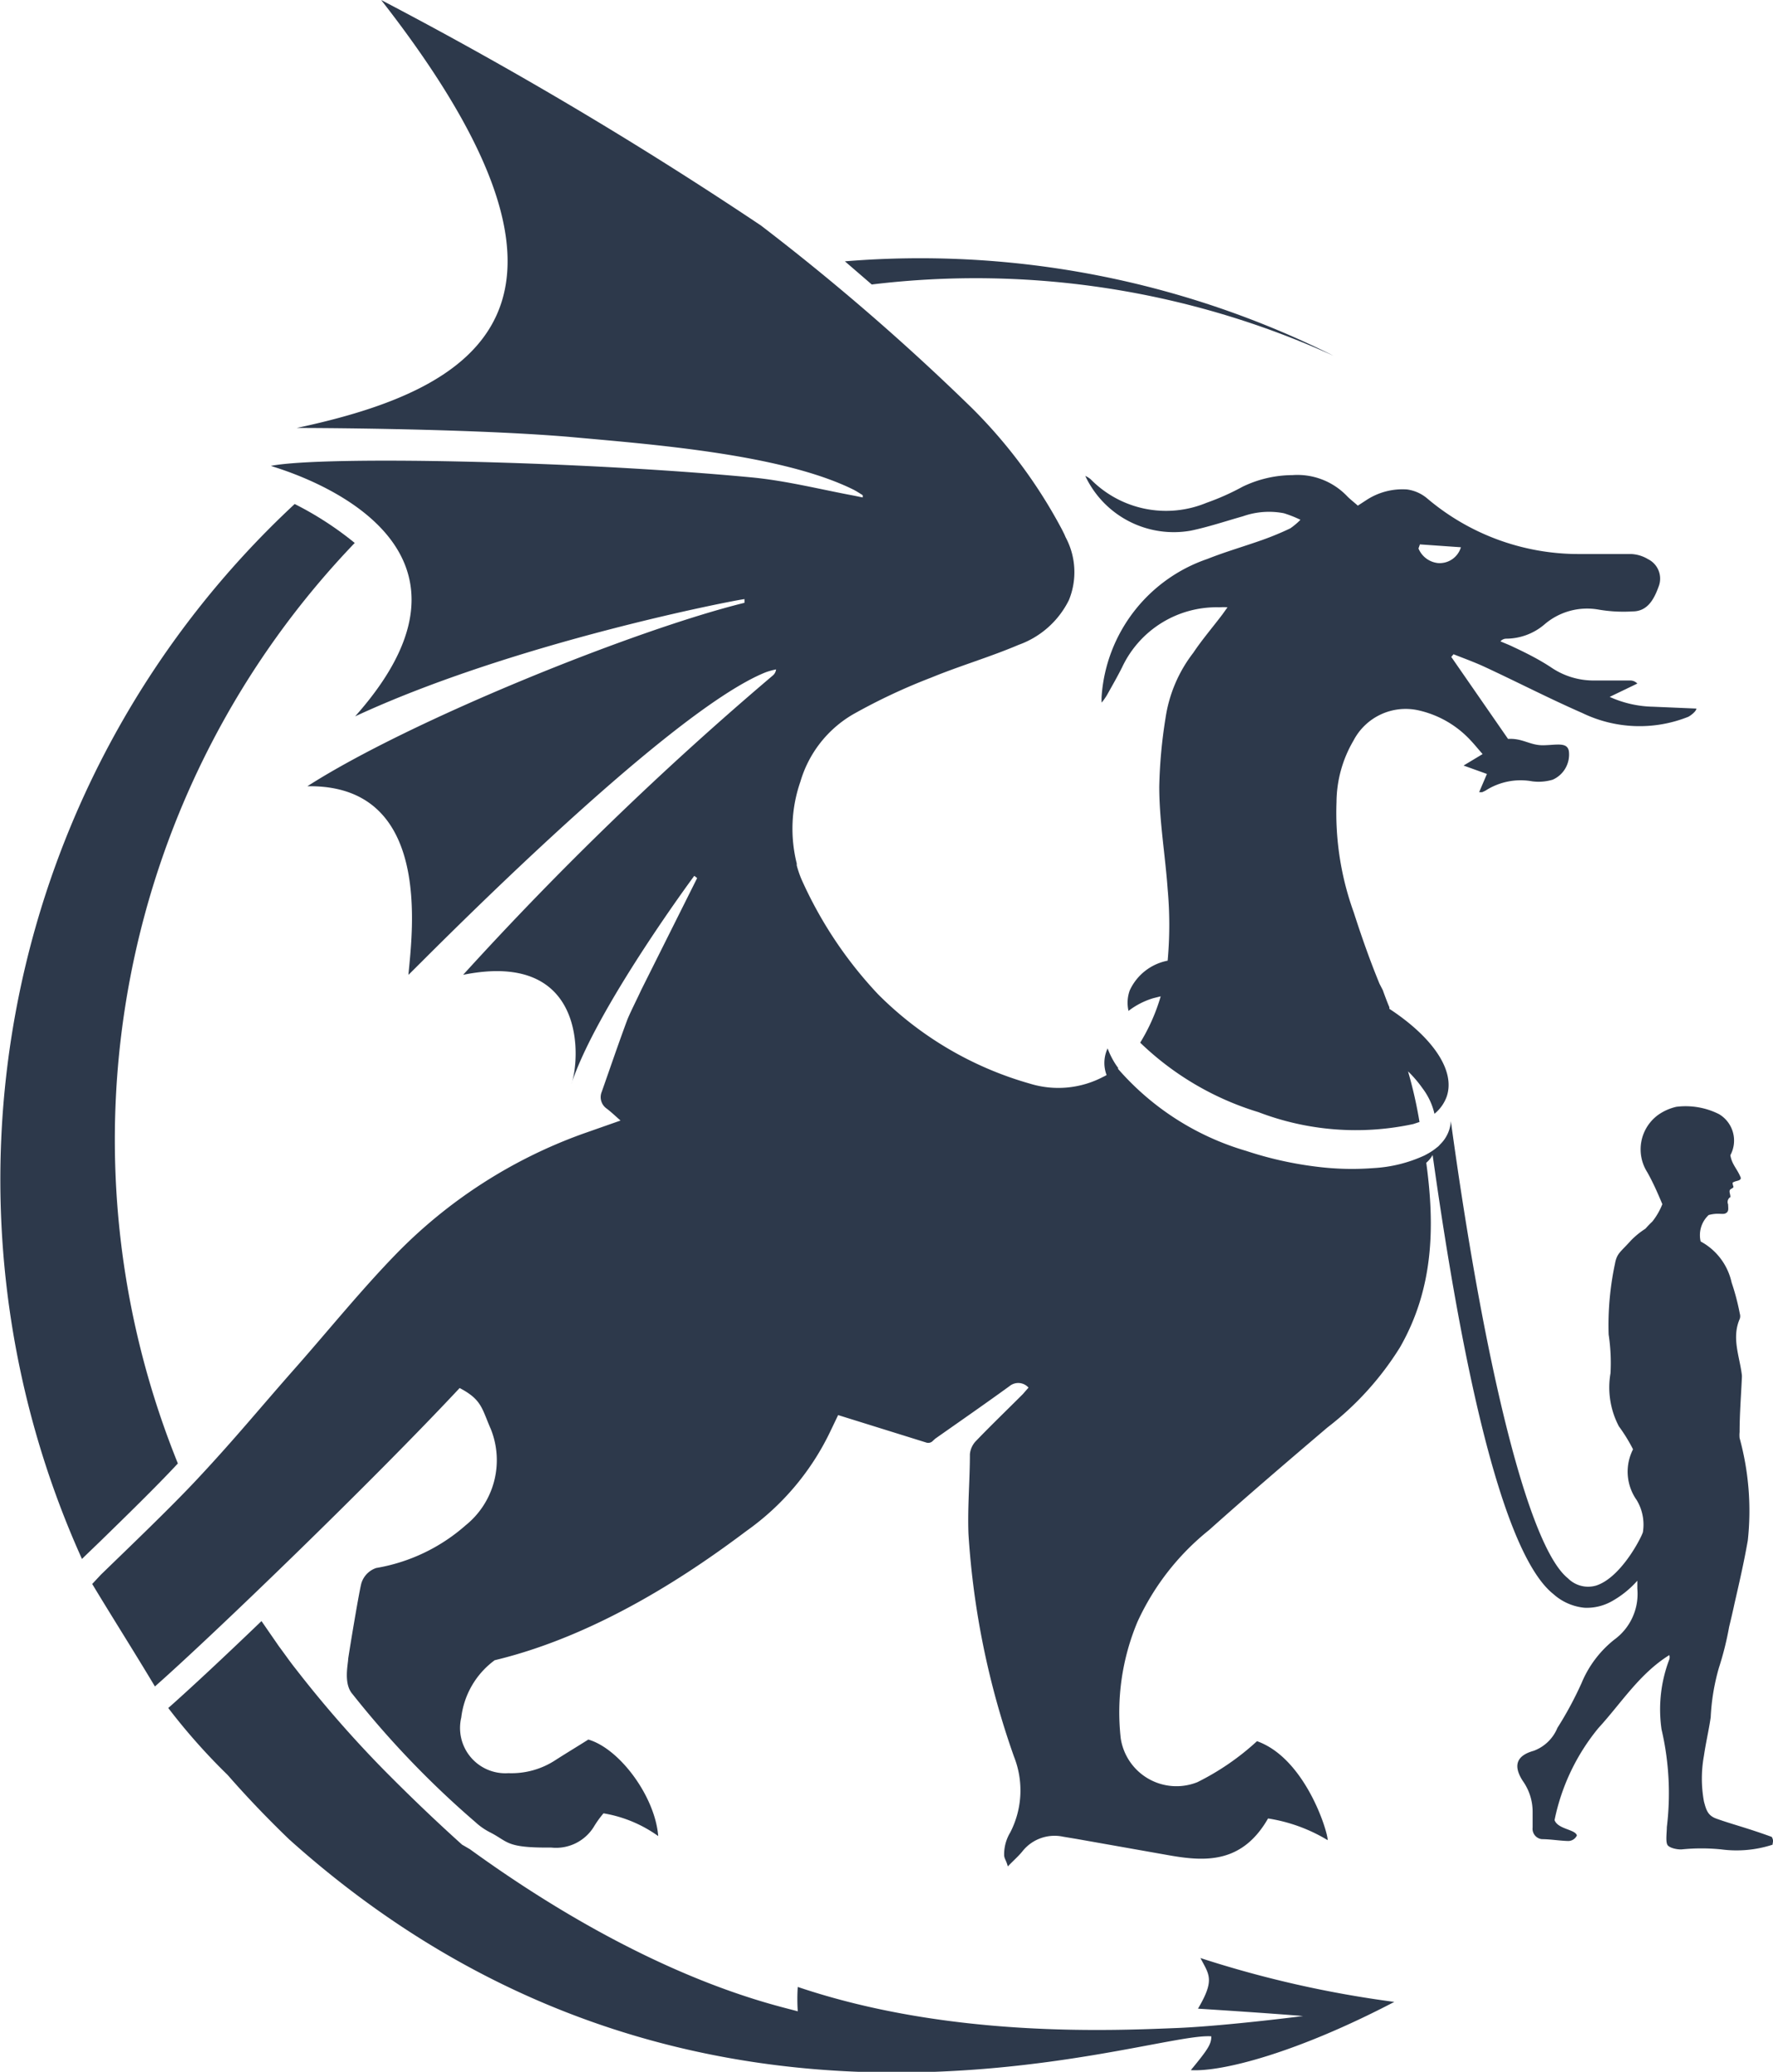 <svg xmlns="http://www.w3.org/2000/svg" viewBox="0 0 86.52 101.08"><defs><style>.cls-1{fill:#2d394b;}</style></defs><g id="Ebene_2" data-name="Ebene 2"><g id="Logo_Alternative" data-name="Logo Alternative"><path class="cls-1" d="M8.68,71.4a42.07,42.07,0,0,1,8.63-44.91,16,16,0,0,0-2.93-1.9A45,45,0,0,0,4,76.06l.1-.1.81-.78C6.12,74,7.65,72.51,8.68,71.4Z"/><path class="cls-1" d="M65.08,17.36a45.09,45.09,0,0,0-23.85-4.61l1.31,1.13A42.17,42.17,0,0,1,65.08,17.36Z"/><path class="cls-1" d="M58.46,98c3.62.23,5.13.36,5.13.36s-3.65.47-6.06.58c-3.22.13-11.17.51-18.6-2a8.72,8.72,0,0,0,0,1.19c-1.21-.34-7.28-1.59-16-7.91L22.55,90c-1.39-1.25-2.63-2.45-3.76-3.59a56,56,0,0,1-4.37-5c-.28-.35-.54-.73-.81-1.09l-.85-1.23c-1.81,1.74-3.4,3.22-4.4,4.11l-.15.13a30.1,30.1,0,0,0,2.9,3.27h0q1.38,1.58,3,3.14c19.78,17.75,41.82,9.36,45,9.61,0,.38-.15.62-1,1.65,1.54.09,5.18-.85,9.93-3.33a52.82,52.82,0,0,1-9.46-2.14C59,96.34,59.3,96.58,58.46,98Z"/><path class="cls-1" d="M86.46,89.62c-1.3-.47-1.89-.6-2.7-.89-.42-.15-.5-.42-.61-.84a6.19,6.19,0,0,1,0-2.23c.09-.63.24-1.25.33-1.88a10.47,10.47,0,0,1,.4-2.41,15.14,15.14,0,0,0,.5-2c.09-.37.18-.75.26-1.13.23-1,.46-2,.65-3.08a13.41,13.41,0,0,0-.4-5,1.4,1.4,0,0,1,0-.29c0-.88.07-1.75.11-2.63a.94.94,0,0,0,0-.16c-.11-.91-.51-1.81-.1-2.74a.42.42,0,0,0,0-.25,11.33,11.33,0,0,0-.4-1.52,3,3,0,0,0-1.51-2,1.34,1.34,0,0,1,.39-1.29c.48-.13.68,0,.84-.09s.11-.24.11-.43a.29.29,0,0,1,.07-.33c.09,0,0-.2,0-.3s.06-.11.15-.17,0-.08,0-.26c.16-.11.39-.07.4-.23-.16-.43-.44-.65-.51-1.11a1.5,1.5,0,0,0-.55-2A3.62,3.62,0,0,0,81.8,54a2.52,2.52,0,0,0-.85.37,2.08,2.08,0,0,0-.56,2.83c.28.5.5,1,.73,1.55a3.29,3.29,0,0,1-.49.85c-.12.11-.23.23-.34.35a3.92,3.92,0,0,0-.71.58c-.49.55-.68.61-.77,1.12a14.34,14.34,0,0,0-.31,3.46A9.3,9.3,0,0,1,78.59,67,4.07,4.07,0,0,0,79,69.59a8.09,8.09,0,0,1,.69,1.12,2.4,2.4,0,0,0,.18,2.48,2.32,2.32,0,0,1,.3,1.57c-.13.37-1.11,2.23-2.29,2.6A1.39,1.39,0,0,1,76.51,77c-1.9-1.52-4.05-10.19-5.71-22.3a1.73,1.73,0,0,1-.53,1.14.75.75,0,0,1-.16.15.08.08,0,0,1,0,0l0,0h0a2.86,2.86,0,0,1-.48.32l-.11.06a6.83,6.83,0,0,1-2.5.62,13.74,13.74,0,0,1-2.7-.06,17.77,17.77,0,0,1-3.51-.78,13.2,13.2,0,0,1-6.25-4v0l0-.06-.05-.06a3.92,3.92,0,0,1-.46-.88A1.67,1.67,0,0,0,54,52.45a1.4,1.4,0,0,1-.17.09,4.71,4.71,0,0,1-3.57.33,17,17,0,0,1-7.42-4.37,20.16,20.16,0,0,1-3.72-5.58,4.83,4.83,0,0,1-.24-.7v0l0-.09h0a7,7,0,0,1,.18-4h0a5.63,5.63,0,0,1,2.57-3.28,28.79,28.79,0,0,1,3.81-1.79c1.41-.58,2.86-1,4.27-1.6a4.38,4.38,0,0,0,2.45-2.18A3.6,3.6,0,0,0,52,26.21l-.06-.14-.12-.24a24.59,24.59,0,0,0-4.39-5.92A113.36,113.36,0,0,0,37.13,11,199.5,199.5,0,0,0,18.6,0c11.72,15,4.69,19-4.12,20.88,0,0,8.05,0,13.25.43,3.93.36,10.34.82,13.9,2.57.16.08.31.18.47.28l0,.11-.44-.09c-1.66-.31-3.31-.73-5-.89-8.47-.8-20.92-1.06-23.44-.56.24.11,12.08,3.27,4.11,12.22,7.82-3.63,18.68-5.7,19-5.72l0,.18C31,30.72,20,35.15,15,38.36c6.11-.1,5.12,7.11,4.93,9.2.13-.08,12.52-12.82,17.46-14.77a3.76,3.76,0,0,1,.48-.13.44.44,0,0,1-.15.29A162.36,162.36,0,0,0,22.6,47.56c6.16-1.24,5.68,4.3,5.28,5.33,1.22-3.7,5.94-10.08,6-10.16l.14.11L31.29,48.3c-.23.5-.49,1-.67,1.43-.44,1.18-.84,2.36-1.26,3.55a.68.68,0,0,0,.25.81c.21.16.4.34.67.58l-1.85.65a24.13,24.13,0,0,0-9.1,5.86c-1.69,1.74-3.22,3.63-4.82,5.45-1.84,2.08-3,3.52-4.9,5.55-1.29,1.38-3.33,3.33-4.69,4.65l-.42.45c1,1.66,2.05,3.31,3.06,5,2.78-2.45,10.61-10,14.87-14.56,1.09.57,1.08,1,1.52,2a4.08,4.08,0,0,1-1.23,4.7,8.82,8.82,0,0,1-4.36,2.08,1.13,1.13,0,0,0-.74.8c-.14.61-.57,3.21-.63,3.64,0,.24-.24,1.2.21,1.71a45.51,45.51,0,0,0,6,6.25,3.15,3.15,0,0,0,.7.49c.93.47.76.77,3,.75a2.17,2.17,0,0,0,2.07-1,4.85,4.85,0,0,1,.48-.67,6.37,6.37,0,0,1,2.67,1.11c-.15-1.92-1.87-4.26-3.41-4.71-.52.33-1.07.66-1.6,1a3.91,3.91,0,0,1-2.3.64,2.21,2.21,0,0,1-2.3-2.72A4.06,4.06,0,0,1,24.14,81c5.25-1.26,9.87-4.49,12.29-6.31a12.6,12.6,0,0,0,4.12-4.92l.35-.73,4.3,1.34a.31.31,0,0,0,.33-.09l.11-.1c1.21-.85,2.42-1.69,3.62-2.56a.67.67,0,0,1,.93.07l-.28.32c-.76.76-1.53,1.5-2.28,2.28a1.06,1.06,0,0,0-.3.65c0,1.29-.12,2.59-.07,3.89a40,40,0,0,0,2.22,10.86,4.47,4.47,0,0,1-.18,3.7A2.08,2.08,0,0,0,49,90.49c0,.19.1.26.18.57.3-.31.52-.5.7-.72a2,2,0,0,1,2-.73l.66.11,4.58.81c1.74.3,3.51.37,4.76-1.81a8,8,0,0,1,2.91,1.06c0-.45-1.11-4-3.45-4.83a12.48,12.48,0,0,1-2.91,2,2.75,2.75,0,0,1-3.74-2.14,11.41,11.41,0,0,1,.82-5.69A12.28,12.28,0,0,1,59,74.65c1.89-1.69,3.82-3.34,5.77-5a14.74,14.74,0,0,0,3.55-3.92c1.63-2.85,1.71-5.85,1.28-9a1.35,1.35,0,0,0,.31-.38c2.2,15.7,4.39,20.23,5.89,21.42a2.65,2.65,0,0,0,1.52.67,2.48,2.48,0,0,0,1.34-.32,4.74,4.74,0,0,0,1.24-1c0,.19,0,.33,0,.39A2.76,2.76,0,0,1,78.77,80a5.28,5.28,0,0,0-1.59,2.11A17.35,17.35,0,0,1,76,84.3a2,2,0,0,1-1.16,1.12c-.86.24-1,.74-.53,1.47a2.59,2.59,0,0,1,.48,1.52c0,.25,0,.5,0,.75a.51.51,0,0,0,.45.57c.42,0,.86.08,1.29.09a.47.47,0,0,0,.42-.27c-.07-.3-.93-.3-1.09-.75A10.3,10.3,0,0,1,78,84.31c1.12-1.22,2-2.65,3.46-3.56a.35.35,0,0,1,0,.21,6.84,6.84,0,0,0-.38,3.41,13.71,13.71,0,0,1,.26,4.77c0,.29-.08.78.06.91s.47.19.66.18a9.55,9.55,0,0,1,1.94,0A5.68,5.68,0,0,0,86.5,90C86.5,89.88,86.57,89.82,86.46,89.62Z"/><path class="cls-1" d="M60.63,23.75a11.84,11.84,0,0,1-1.75.78,5.16,5.16,0,0,1-5.66-1.15,1.08,1.08,0,0,0-.26-.16,4.77,4.77,0,0,0,5.15,2.67c.86-.18,1.69-.46,2.54-.7a3.82,3.82,0,0,1,2-.15,5.77,5.77,0,0,1,.81.32,3.32,3.32,0,0,1-.5.42,14.25,14.25,0,0,1-1.35.56c-.9.32-1.81.58-2.69.93a7.65,7.65,0,0,0-5.16,6.67,2.17,2.17,0,0,0,0,.34,3.39,3.39,0,0,0,.26-.37c.25-.45.51-.9.74-1.36a5.09,5.09,0,0,1,4.76-2.92,2.21,2.21,0,0,1,.38,0l-.25.35c-.47.62-1,1.24-1.42,1.87a6.82,6.82,0,0,0-1.35,3.16,24,24,0,0,0-.31,3.37c0,1.66.29,3.32.41,5a19.36,19.36,0,0,1,0,3.49,2.57,2.57,0,0,0-1.85,1.45,1.78,1.78,0,0,0-.06,1,3.72,3.72,0,0,1,1.21-.62l.36-.09a9.29,9.29,0,0,1-1,2.26,14.28,14.28,0,0,0,5.77,3.39,13.3,13.3,0,0,0,7.56.58l.3-.1a21.36,21.36,0,0,0-.56-2.47,5.82,5.82,0,0,1,.71.83A3.28,3.28,0,0,1,70,54.34a1.93,1.93,0,0,0,.59-.82c.46-1.29-.7-2.93-2.79-4.3l0-.08c-.11-.24-.32-.83-.32-.83L67.32,48c-.47-1.14-.88-2.31-1.26-3.49a14.28,14.28,0,0,1-.84-5.38,6,6,0,0,1,.83-3,2.87,2.87,0,0,1,3.14-1.48,4.93,4.93,0,0,1,2.6,1.5c.17.18.32.37.56.64l-.93.56,1.14.41-.38.89.15,0,.15-.07a3.17,3.17,0,0,1,2.29-.46,2.41,2.41,0,0,0,1-.08,1.34,1.34,0,0,0,.79-1.38c-.07-.47-.6-.31-1.25-.3s-1-.35-1.72-.31l-2.77-4,.11-.13c.53.21,1.06.4,1.57.64,1.57.73,3.12,1.53,4.72,2.23a6.41,6.41,0,0,0,5.17.18c.13-.07.39-.27.39-.4l-2.11-.09A5.36,5.36,0,0,1,78.55,34l1.35-.65a.48.48,0,0,0-.36-.15c-.62,0-1.23,0-1.85,0a3.67,3.67,0,0,1-2-.64c-.59-.39-1.23-.71-1.85-1-.2-.1-.42-.18-.62-.27a.38.38,0,0,1,.28-.13,2.89,2.89,0,0,0,1.85-.68A3.19,3.19,0,0,1,78,29.74a7.21,7.21,0,0,0,1.67.09c.76,0,1.07-.65,1.29-1.27a1.06,1.06,0,0,0-.54-1.28,1.74,1.74,0,0,0-.82-.25c-.83,0-1.65,0-2.47,0a11.42,11.42,0,0,1-7.47-2.7,1.92,1.92,0,0,0-1-.45,3.21,3.21,0,0,0-2,.53l-.4.26c-.2-.18-.39-.32-.55-.49a3.35,3.35,0,0,0-2.64-1A5.64,5.64,0,0,0,60.63,23.75Zm8.66,2.81,2,.14a1.08,1.08,0,0,1-1.13.77,1.16,1.16,0,0,1-.94-.71Z"/></g></g></svg>